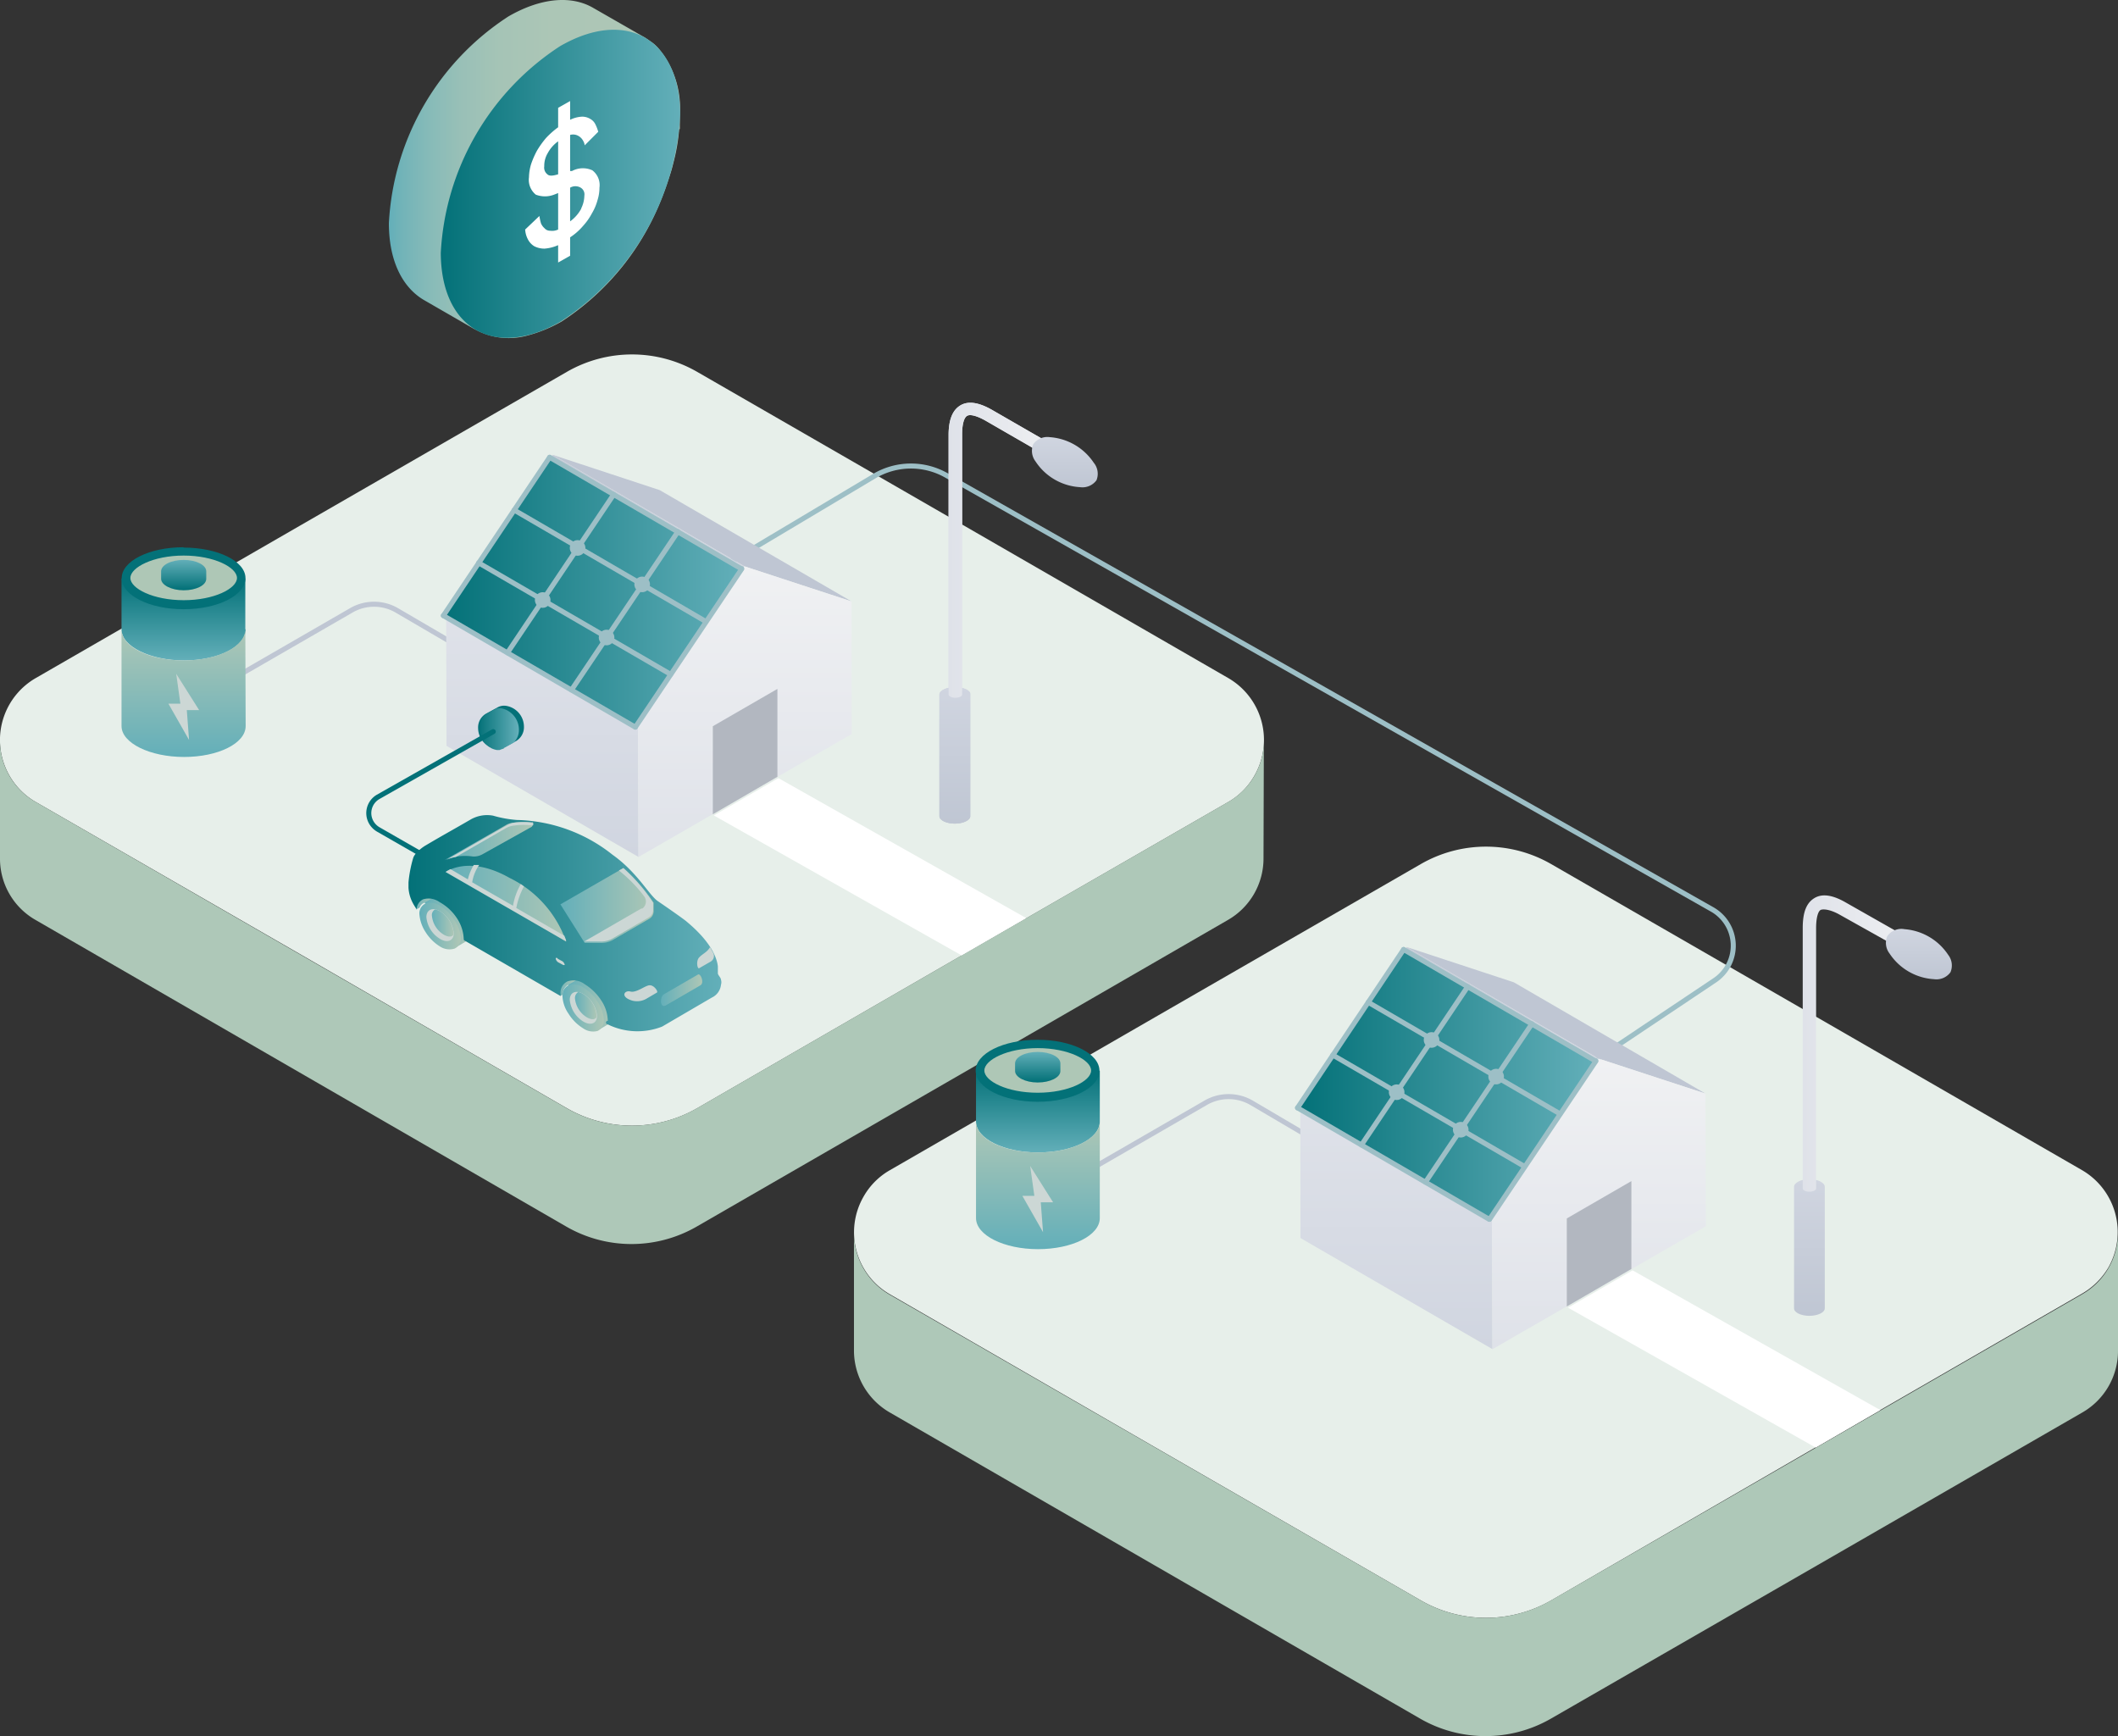 <svg xmlns="http://www.w3.org/2000/svg" xmlns:xlink="http://www.w3.org/1999/xlink" width="122" height="100" viewBox="0 0 122 100">
  <rect x="0" y="0" width="122" height="100" fill="#333333" stroke="none"/>
  <defs>
    <style>
      .cls-1 {
        fill: #e7efea;
      }

      .cls-2 {
        fill: #aec8b8;
      }

      .cls-22, .cls-3, .cls-4 {
        fill: none;
        stroke-linecap: round;
        stroke-linejoin: round;
      }

      .cls-3 {
        stroke: #9dbfc6;
        stroke-width: 0.29px;
      }

      .cls-4 {
        stroke: #bfc6d3;
      }

      .cls-22, .cls-4 {
        stroke-width: 0.29px;
      }

      .cls-5 {
        fill: url(#linear-gradient);
      }

      .cls-6 {
        fill: url(#linear-gradient-2);
      }

      .cls-7 {
        fill: #ccd7d5;
      }

      .cls-8 {
        fill: #aec7b6;
      }

      .cls-9 {
        fill: #037178;
      }

      .cls-10 {
        fill: url(#New_Gradient_Swatch_2);
      }

      .cls-11 {
        fill: #fff;
      }

      .cls-12 {
        fill: url(#linear-gradient-3);
      }

      .cls-13 {
        fill: url(#New_Gradient_Swatch_3);
      }

      .cls-14 {
        fill: #bfc6d3;
      }

      .cls-15 {
        fill: url(#New_Gradient_Swatch_4);
      }

      .cls-16 {
        fill: url(#linear-gradient-5);
      }

      .cls-17 {
        fill: url(#New_Gradient_Swatch_3-3);
      }

      .cls-18 {
        fill: #b2b7c0;
      }

      .cls-19 {
        fill: url(#New_Gradient_Swatch_2-2);
      }

      .cls-20 {
        fill: #9dbfc6;
      }

      .cls-21 {
        fill: url(#New_Gradient_Swatch_2-3);
      }

      .cls-22 {
        stroke: #037178;
      }

      .cls-23 {
        fill: url(#linear-gradient-6);
      }

      .cls-24 {
        fill: url(#linear-gradient-7);
      }

      .cls-25 {
        fill: url(#linear-gradient-8);
      }

      .cls-26 {
        fill: url(#linear-gradient-9);
      }

      .cls-27 {
        fill: url(#linear-gradient-10);
      }

      .cls-28 {
        fill: url(#linear-gradient-11);
      }

      .cls-29 {
        fill: url(#linear-gradient-12);
      }

      .cls-30 {
        fill: url(#linear-gradient-13);
      }

      .cls-31 {
        fill: url(#New_Gradient_Swatch_2-4);
      }

      .cls-32 {
        fill: url(#linear-gradient-14);
      }

      .cls-33 {
        fill: url(#linear-gradient-15);
      }

      .cls-34 {
        fill: url(#linear-gradient-16);
      }

      .cls-35 {
        fill: url(#linear-gradient-17);
      }

      .cls-36, .cls-46 {
        fill-rule: evenodd;
      }

      .cls-36 {
        fill: url(#linear-gradient-18);
      }

      .cls-37 {
        fill: url(#linear-gradient-19);
      }

      .cls-38 {
        fill: url(#linear-gradient-20);
      }

      .cls-39 {
        fill: url(#New_Gradient_Swatch_2-5);
      }

      .cls-40 {
        fill: url(#linear-gradient-21);
      }

      .cls-41 {
        fill: url(#New_Gradient_Swatch_3-4);
      }

      .cls-42 {
        fill: url(#New_Gradient_Swatch_4-2);
      }

      .cls-43 {
        fill: url(#linear-gradient-23);
      }

      .cls-44 {
        fill: url(#New_Gradient_Swatch_3-6);
      }

      .cls-45 {
        fill: url(#New_Gradient_Swatch_2-6);
      }

      .cls-46 {
        fill: url(#linear-gradient-24);
      }

      .cls-47 {
        fill: url(#linear-gradient-25);
      }

      .cls-48 {
        fill: url(#New_Gradient_Swatch_2-7);
      }
    </style>
    <linearGradient id="linear-gradient" x1="10.59" y1="1457.24" x2="10.59" y2="1461.95" gradientTransform="matrix(1, 0, 0, -1, 0, 1495.28)" gradientUnits="userSpaceOnUse">
      <stop offset="0" stop-color="#63afb9"/>
      <stop offset="1" stop-color="#037178"/>
    </linearGradient>
    <linearGradient id="linear-gradient-2" x1="10.59" y1="1451.68" x2="10.59" y2="1459.03" gradientTransform="matrix(1, 0, 0, -1, 0, 1495.28)" gradientUnits="userSpaceOnUse">
      <stop offset="0" stop-color="#63afb9"/>
      <stop offset="1" stop-color="#aec7b6"/>
    </linearGradient>
    <linearGradient id="New_Gradient_Swatch_2" data-name="New Gradient Swatch 2" x1="10.58" y1="1461.31" x2="10.58" y2="1463.04" gradientTransform="matrix(1, 0, 0, -1, 0, 1495.28)" gradientUnits="userSpaceOnUse">
      <stop offset="0" stop-color="#037178"/>
      <stop offset="1" stop-color="#63afb9"/>
    </linearGradient>
    <linearGradient id="linear-gradient-3" x1="55.03" y1="-1636.54" x2="55.03" y2="-1644.42" gradientTransform="translate(0 1684)" gradientUnits="userSpaceOnUse">
      <stop offset="0" stop-color="#bfc6d3"/>
      <stop offset="1" stop-color="#d0d5e0"/>
    </linearGradient>
    <linearGradient id="New_Gradient_Swatch_3" data-name="New Gradient Swatch 3" x1="54.64" y1="-1652.29" x2="61.48" y2="-1652.29" gradientTransform="translate(0 1684)" gradientUnits="userSpaceOnUse">
      <stop offset="0" stop-color="#dfe2e9"/>
      <stop offset="1" stop-color="#f0f1f3"/>
    </linearGradient>
    <linearGradient id="New_Gradient_Swatch_4" data-name="New Gradient Swatch 4" x1="31.24" y1="-1634.64" x2="31.24" y2="-1648.68" gradientTransform="translate(0 1684)" gradientUnits="userSpaceOnUse">
      <stop offset="0" stop-color="#d0d5e0"/>
      <stop offset="1" stop-color="#dfe2e9"/>
    </linearGradient>
    <linearGradient id="linear-gradient-5" x1="25.7" y1="-1650.03" x2="42.88" y2="-1650.03" xlink:href="#linear-gradient-3"/>
    <linearGradient id="New_Gradient_Swatch_3-3" x1="42.9" y1="-1634.64" x2="42.9" y2="-1651.38" xlink:href="#New_Gradient_Swatch_3"/>
    <linearGradient id="New_Gradient_Swatch_2-2" x1="25.54" y1="1461.16" x2="42.7" y2="1461.16" xlink:href="#New_Gradient_Swatch_2"/>
    <linearGradient id="New_Gradient_Swatch_2-3" x1="27.54" y1="1453.29" x2="29.84" y2="1453.29" xlink:href="#New_Gradient_Swatch_2"/>
    <linearGradient id="linear-gradient-6" x1="32.69" y1="1437.43" x2="35.33" y2="1437.43" xlink:href="#linear-gradient-2"/>
    <linearGradient id="linear-gradient-7" x1="32.4" y1="1437.24" x2="34.79" y2="1437.24" xlink:href="#linear-gradient-2"/>
    <linearGradient id="linear-gradient-8" x1="33.11" y1="1437.35" x2="34.39" y2="1437.35" xlink:href="#linear-gradient-2"/>
    <linearGradient id="linear-gradient-9" x1="24.44" y1="1442.18" x2="27.09" y2="1442.18" xlink:href="#linear-gradient-2"/>
    <linearGradient id="linear-gradient-10" x1="24.15" y1="1441.99" x2="26.53" y2="1441.99" xlink:href="#linear-gradient-2"/>
    <linearGradient id="linear-gradient-11" x1="24.86" y1="1442.11" x2="26.14" y2="1442.11" xlink:href="#linear-gradient-2"/>
    <linearGradient id="linear-gradient-12" x1="31.95" y1="1438.5" x2="33.19" y2="1438.5" xlink:href="#linear-gradient-2"/>
    <linearGradient id="linear-gradient-13" x1="23.76" y1="1443.54" x2="25.08" y2="1443.54" xlink:href="#linear-gradient-2"/>
    <linearGradient id="New_Gradient_Swatch_2-4" x1="23.53" y1="1442.14" x2="41.53" y2="1442.14" xlink:href="#New_Gradient_Swatch_2"/>
    <linearGradient id="linear-gradient-14" x1="38.06" y1="1438.24" x2="40.46" y2="1438.24" xlink:href="#linear-gradient-2"/>
    <linearGradient id="linear-gradient-15" x1="32.28" y1="1443.11" x2="37.64" y2="1443.11" xlink:href="#linear-gradient-2"/>
    <linearGradient id="linear-gradient-16" x1="25.67" y1="1443.24" x2="32.61" y2="1443.24" xlink:href="#linear-gradient-2"/>
    <linearGradient id="linear-gradient-17" x1="25.67" y1="1446.82" x2="30.7" y2="1446.82" xlink:href="#linear-gradient-2"/>
    <linearGradient id="linear-gradient-18" x1="61.34" y1="-1655.94" x2="61.34" y2="-1658.83" xlink:href="#linear-gradient-3"/>
    <linearGradient id="linear-gradient-19" x1="59.78" y1="1428.89" x2="59.78" y2="1433.6" xlink:href="#linear-gradient"/>
    <linearGradient id="linear-gradient-20" x1="59.78" y1="1423.33" x2="59.78" y2="1430.68" xlink:href="#linear-gradient-2"/>
    <linearGradient id="New_Gradient_Swatch_2-5" x1="59.77" y1="1432.96" x2="59.77" y2="1434.69" xlink:href="#New_Gradient_Swatch_2"/>
    <linearGradient id="linear-gradient-21" x1="104.22" y1="-1608.2" x2="104.22" y2="-1616.07" xlink:href="#linear-gradient-3"/>
    <linearGradient id="New_Gradient_Swatch_3-4" x1="103.84" y1="-1623.94" x2="110.68" y2="-1623.94" xlink:href="#New_Gradient_Swatch_3"/>
    <linearGradient id="New_Gradient_Swatch_4-2" x1="80.44" y1="-1606.29" x2="80.44" y2="-1620.33" xlink:href="#New_Gradient_Swatch_4"/>
    <linearGradient id="linear-gradient-23" x1="74.9" y1="-1621.68" x2="92.07" y2="-1621.68" xlink:href="#linear-gradient-3"/>
    <linearGradient id="New_Gradient_Swatch_3-6" x1="92.1" y1="-1606.29" x2="92.1" y2="-1623.03" xlink:href="#New_Gradient_Swatch_3"/>
    <linearGradient id="New_Gradient_Swatch_2-6" x1="74.74" y1="1432.81" x2="91.9" y2="1432.81" xlink:href="#New_Gradient_Swatch_2"/>
    <linearGradient id="linear-gradient-24" x1="110.53" y1="-1627.59" x2="110.53" y2="-1630.48" xlink:href="#linear-gradient-3"/>
    <linearGradient id="linear-gradient-25" x1="22.43" y1="9.73" x2="39.18" y2="9.73" gradientUnits="userSpaceOnUse">
      <stop offset="0" stop-color="#63afb9"/>
      <stop offset="0.04" stop-color="#71b3b8"/>
      <stop offset="0.14" stop-color="#87bbb8"/>
      <stop offset="0.25" stop-color="#99c0b7"/>
      <stop offset="0.38" stop-color="#a5c4b6"/>
      <stop offset="0.56" stop-color="#acc6b6"/>
      <stop offset="1" stop-color="#aec7b6"/>
    </linearGradient>
    <linearGradient id="New_Gradient_Swatch_2-7" x1="25.39" y1="1484.69" x2="39.18" y2="1484.69" xlink:href="#New_Gradient_Swatch_2"/>
  </defs>
  <g id="Layer_2" data-name="Layer 2">
    <g id="Layer_1-2" data-name="Layer 1">
      <g>
        <path class="cls-1" d="M2.07,39.05l15.29-8.82,15.29-8.81a7.52,7.52,0,0,1,7.51,0l15.29,8.81,15.29,8.82a4.12,4.12,0,0,1,1.51,5.64,4.05,4.05,0,0,1-1.51,1.51L55.45,55,40.16,63.83a7.52,7.52,0,0,1-7.51,0L17.36,55,2.07,46.2a4.12,4.12,0,0,1,0-7.15Z"/>
        <path class="cls-2" d="M72.78,49.43A4.08,4.08,0,0,1,70.71,53L55.42,61.83,40.13,70.65a7.52,7.52,0,0,1-7.51,0L2.07,53A4.06,4.06,0,0,1,0,49.44V42.63A4.08,4.08,0,0,0,2.07,46.2L32.64,63.83a7.52,7.52,0,0,0,7.51,0L55.44,55,70.73,46.2a4.08,4.08,0,0,0,2.07-3.57Z"/>
        <path class="cls-1" d="M51.26,67.4l15.29-8.82,15.29-8.81a7.52,7.52,0,0,1,7.51,0l15.29,8.81,15.29,8.82A4.13,4.13,0,0,1,121.45,73a4.23,4.23,0,0,1-1.52,1.51l-15.29,8.82L89.35,92.18a7.52,7.52,0,0,1-7.51,0L66.55,83.37,51.26,74.55a4.12,4.12,0,0,1-1.51-5.64,4.05,4.05,0,0,1,1.51-1.51Z"/>
        <path class="cls-2" d="M122,77.78a4.09,4.09,0,0,1-2.06,3.58l-15.3,8.82L89.32,99a7.55,7.55,0,0,1-7.5,0L51.26,81.36a4.12,4.12,0,0,1-2.07-3.57V71a4.12,4.12,0,0,0,2.07,3.58L81.84,92.18a7.5,7.5,0,0,0,7.5,0l15.29-8.81,15.3-8.82A4.09,4.09,0,0,0,122,71Z"/>
        <path class="cls-3" d="M36.57,35.65l13.78-8.22a4.13,4.13,0,0,1,4.16-.05l44.11,25a2.4,2.4,0,0,1,.16,4.08L84.7,65.88"/>
        <g>
          <path class="cls-4" d="M9,41.64l11.21-6.47a2.61,2.61,0,0,1,2.67,0L31.14,40"/>
          <path class="cls-5" d="M14.15,36.25c0,1-1.59,1.79-3.55,1.79S7,37.23,7,36.25V33.32h7.13v2.93Z"/>
          <path class="cls-6" d="M14.15,41.82c0,1-1.59,1.78-3.55,1.78S7,42.8,7,41.82V36.25c0,1,1.6,1.79,3.58,1.79s3.55-.81,3.55-1.79Z"/>
          <polygon class="cls-7" points="10.15 38.81 10.39 40.53 9.7 40.53 10.89 42.62 10.76 40.9 11.47 40.9 10.15 38.81"/>
          <path class="cls-8" d="M10.58,34.85c-1.8,0-3.32-.71-3.32-1.53s1.52-1.54,3.32-1.54,3.32.71,3.32,1.54S12.38,34.85,10.58,34.85Z"/>
          <path class="cls-9" d="M10.58,32c1.75,0,3.07.68,3.07,1.29s-1.32,1.28-3.07,1.28-3.07-.67-3.07-1.28S8.83,32,10.58,32m0-.48c-2,0-3.57.8-3.57,1.78s1.59,1.79,3.57,1.79,3.56-.81,3.56-1.79S12.54,31.54,10.58,31.54Z"/>
          <path class="cls-10" d="M10.58,32.25c-.72,0-1.3.29-1.3.66v.43c0,.35.58.66,1.3.66s1.3-.29,1.3-.66v-.43C11.88,32.54,11.3,32.25,10.58,32.25Z"/>
          <polygon class="cls-11" points="55.39 55.03 41.12 46.97 44.84 44.82 59.11 52.88 55.39 55.03"/>
          <path class="cls-12" d="M55,39.58c-.48,0-.89.19-.89.43v7c0,.24.41.43.89.43s.89-.19.89-.43V40C55.92,39.77,55.51,39.58,55,39.58Z"/>
          <path class="cls-13" d="M61.29,26l-4.13-2.38c-.78-.45-1.39-.54-1.84-.27s-.68.82-.68,1.72V40c0,.11.18.19.39.19s.39-.08.39-.19v-15c0-.56.11-.95.29-1.05s.56,0,1.06.28l4.14,2.39a.37.37,0,0,0,.53-.14.43.43,0,0,0-.15-.55Z"/>
          <path class="cls-12" d="M55,39.58c-.48,0-.89.19-.89.43v7c0,.24.41.43.89.43s.89-.19.89-.43V40C55.92,39.77,55.51,39.58,55,39.58Z"/>
          <path class="cls-13" d="M61.29,26l-4.13-2.38c-.78-.45-1.39-.54-1.84-.27s-.68.82-.68,1.72V40c0,.11.18.19.39.19s.39-.08.39-.19v-15c0-.56.11-.95.29-1.05s.56,0,1.06.28l4.14,2.39a.37.37,0,0,0,.53-.14.43.43,0,0,0-.15-.55Z"/>
          <polygon class="cls-14" points="49.05 34.64 38 28.23 31.84 26.2 42.88 32.62 49.05 34.64"/>
          <polygon class="cls-15" points="36.75 41.74 25.7 35.32 25.72 42.96 36.78 49.36 36.75 41.74"/>
          <polygon class="cls-16" points="42.88 32.62 31.84 26.2 25.7 35.32 36.75 41.74 42.88 32.62"/>
          <polygon class="cls-17" points="42.88 32.62 36.75 41.74 36.78 49.36 49.06 42.28 49.05 34.64 42.88 32.62"/>
          <polygon class="cls-18" points="44.78 44.74 41.06 46.9 41.06 41.83 44.78 39.68 44.78 44.74"/>
          <polygon class="cls-19" points="42.7 32.76 31.66 26.34 25.54 35.46 36.59 41.88 42.7 32.76"/>
          <line class="cls-3" x1="25.54" y1="35.46" x2="31.66" y2="26.34"/>
          <line class="cls-3" x1="29.23" y1="37.6" x2="35.35" y2="28.48"/>
          <line class="cls-3" x1="32.92" y1="39.74" x2="39.05" y2="30.62"/>
          <line class="cls-3" x1="36.6" y1="41.88" x2="42.73" y2="32.76"/>
          <line class="cls-3" x1="31.66" y1="26.34" x2="42.7" y2="32.76"/>
          <line class="cls-3" x1="29.62" y1="29.38" x2="40.66" y2="35.8"/>
          <line class="cls-3" x1="27.57" y1="32.42" x2="38.63" y2="38.84"/>
          <line class="cls-3" x1="25.54" y1="35.46" x2="36.59" y2="41.88"/>
          <circle class="cls-20" cx="36.99" cy="33.66" r="0.45"/>
          <circle class="cls-20" cx="33.27" cy="31.56" r="0.45"/>
          <circle class="cls-20" cx="34.94" cy="36.72" r="0.45"/>
          <circle class="cls-20" cx="31.26" cy="34.56" r="0.45"/>
          <g>
            <path class="cls-9" d="M27.54,41.94a1.22,1.22,0,0,0,1,1.19.77.77,0,0,0,.53-.09h0l.66-.36a.92.92,0,0,0,.45-.83,1.22,1.22,0,0,0-1-1.19.76.76,0,0,0-.53.09l-.66.36h0A.91.91,0,0,0,27.54,41.94Z"/>
            <path class="cls-21" d="M29,43.09l.11-.05.47-.26a1,1,0,0,0,.31-.74,1.26,1.26,0,0,0-1-1.24,1,1,0,0,0-.29,0l-.53.29a.82.82,0,0,0-.27.22v0a.86.86,0,0,0-.07.1h0l-.09.23v0s0,.06,0,.09V42h0a1.27,1.27,0,0,0,.35.86h0a1.06,1.06,0,0,0,.2.17l.14.08a1.2,1.2,0,0,0,.29.09h.16a2,2,0,0,1,.26-.09Z"/>
            <path class="cls-22" d="M28.41,42.14,21.78,45.9a1.08,1.08,0,0,0-.4,1.46,1.12,1.12,0,0,0,.4.41l2.58,1.48"/>
            <g>
              <path class="cls-23" d="M35,57.36a2.66,2.66,0,0,0-.84-.83,1,1,0,0,0-.84-.15l-.06,0-.55.32,1.81,2.6.54-.32a.64.64,0,0,0,.29-.61A2.26,2.26,0,0,0,35,57.36Z"/>
              <path class="cls-24" d="M34.78,58.73a.66.66,0,0,1-.35.65,1,1,0,0,1-.84-.15,2.59,2.59,0,0,1-.84-.84,1.93,1.93,0,0,1-.35-1,.64.64,0,0,1,.35-.64,1,1,0,0,1,.84.12,2.59,2.59,0,0,1,.84.84A2.06,2.06,0,0,1,34.78,58.73Z"/>
              <path class="cls-7" d="M34.39,58.51c0,.43-.35.59-.79.33a1.66,1.66,0,0,1-.78-1.25c0-.43.35-.59.78-.34A1.64,1.64,0,0,1,34.39,58.51Z"/>
              <path class="cls-25" d="M33.59,57.25a.86.86,0,0,0-.28-.11.4.4,0,0,0-.19.37,1.43,1.43,0,0,0,.69,1.09c.23.13.44.15.55,0a.44.44,0,0,0,0-.16A1.59,1.59,0,0,0,33.59,57.25Z"/>
              <path class="cls-26" d="M26.73,52.6a2.66,2.66,0,0,0-.84-.83.91.91,0,0,0-.83-.13l-.07,0-.55.32,1.81,2.61.55-.32a.62.62,0,0,0,.28-.61A2.06,2.06,0,0,0,26.73,52.6Z"/>
              <path class="cls-27" d="M26.54,54a.63.63,0,0,1-.36.64,1,1,0,0,1-.83-.12,2.59,2.59,0,0,1-.84-.84,2.19,2.19,0,0,1-.35-1,.63.63,0,0,1,.35-.64,1,1,0,0,1,.84.13,2.66,2.66,0,0,1,.83.84A2,2,0,0,1,26.54,54Z"/>
              <path class="cls-7" d="M26.14,53.75c0,.43-.36.59-.79.33a1.64,1.64,0,0,1-.79-1.25c0-.43.35-.6.79-.34A1.67,1.67,0,0,1,26.14,53.75Z"/>
              <path class="cls-28" d="M25.35,52.49a1.17,1.17,0,0,0-.28-.11.36.36,0,0,0-.19.37,1.43,1.43,0,0,0,.69,1.09c.23.13.44.15.55,0a.44.44,0,0,0,0-.16A1.67,1.67,0,0,0,25.35,52.49Z"/>
              <path class="cls-29" d="M32.7,56.74h0l.5-.29-.14-.26-1.1.63.32.54.15-.08A.58.58,0,0,1,32.7,56.74Z"/>
              <path class="cls-30" d="M24.44,52h0l.55-.32.07,0,0,0-.27-.48-1.05.61a4.06,4.06,0,0,0,.22.52l0,.06.21-.11A.45.45,0,0,1,24.44,52Z"/>
              <path class="cls-31" d="M39.56,53.09c-.13-.12-1-.73-1.66-1.18-.5-.33-1.17-1.65-2.62-2.68a9.15,9.15,0,0,0-5.51-2,6.71,6.71,0,0,1-1.37-.25,1.9,1.9,0,0,0-1.32.24c-1.28.74-1.54.87-2.57,1.48-.11.06-.61.4-.71.72a7.22,7.22,0,0,0-.27,1.4v.32A2.16,2.16,0,0,0,24,52.35a.67.67,0,0,1,.37-.55,1.09,1.09,0,0,1,.95.16,2.82,2.82,0,0,1,1,.93,2.3,2.3,0,0,1,.39,1.18v0s0,.1.06.11l5.52,3.19v-.12a.72.72,0,0,1,.39-.72,1.06,1.06,0,0,1,1,.16,3,3,0,0,1,.95.93,2.2,2.2,0,0,1,.38,1.18v0A.1.1,0,0,0,35,59a3.89,3.89,0,0,0,3.14.13L41,57.46a.92.92,0,0,0,.53-.74.5.5,0,0,0,0-.29c0-.11-.18-.27-.18-.37v-.4C41.3,55.21,41,54.29,39.56,53.09Z"/>
              <path class="cls-32" d="M38.35,57.91l2-1.16c.24-.14,0-.74-.16-.61l-1.95,1.13C38,57.41,38,58.1,38.35,57.91Z"/>
              <path class="cls-7" d="M32.4,55.56l-.26-.14a.36.36,0,0,1-.13-.19h0c0-.07.05-.1.13,0l.26.14a.35.35,0,0,1,.13.2h0C32.53,55.58,32.48,55.61,32.4,55.56Z"/>
              <path class="cls-7" d="M36.44,57.64a1.09,1.09,0,0,0,.77-.1l.63-.37c.09-.05-.16-.43-.42-.42s-.76.45-1.11.36S35.7,57.43,36.44,57.64Z"/>
              <path class="cls-7" d="M41.09,54.9l-.19-.35c-.15.29-.44.39-.63.6s-.1.67,0,.62l.66-.38A.38.38,0,0,0,41.09,54.9Z"/>
              <path class="cls-33" d="M35.91,50l-3.63,2.09,1.4,2.22h1a1.31,1.31,0,0,0,.64-.18l2.08-1.21a.5.5,0,0,0,.25-.43V52A10.11,10.11,0,0,0,35.91,50Z"/>
              <path class="cls-34" d="M32.61,54.23l-6.94-4s1.32-1,3.67.33A6.44,6.44,0,0,1,32.61,54.23Z"/>
              <path class="cls-35" d="M30.63,47.62a.13.13,0,0,0,0-.18.09.09,0,0,0-.09-.06,4.71,4.71,0,0,0-.92,0,1.05,1.05,0,0,0-.51.16l-3.5,2a3,3,0,0,1,1.6-.21,1,1,0,0,0,.59-.13Z"/>
              <path class="cls-7" d="M25.67,50.22l6.94,4c0-.11-.07-.21-.1-.32h0L29.74,52.3a4.17,4.17,0,0,1,.44-1.24L30,50.92a3.75,3.75,0,0,0-.45,1.25l-2.35-1.35a2.41,2.41,0,0,1,.4-1l-.31,0a3,3,0,0,0-.34.83l-1-.59,0,0A2.47,2.47,0,0,0,25.67,50.22Z"/>
              <path class="cls-7" d="M29.11,47.72a1.18,1.18,0,0,1,.52-.17,3.77,3.77,0,0,1,1.06,0,.15.15,0,0,0,0-.18.06.06,0,0,0-.05,0,4.71,4.71,0,0,0-.92,0,1.38,1.38,0,0,0-.51.16l-3.5,2a2.19,2.19,0,0,1,.55-.17Z"/>
              <path class="cls-7" d="M35.91,50l-.26.14a8.13,8.13,0,0,1,1.45,1.48.5.5,0,0,1-.1.71s0,0-.06,0l-3.29,1.9,0,0h1a1.31,1.31,0,0,0,.64-.18l2.08-1.21a.5.5,0,0,0,.25-.43V52A10.34,10.34,0,0,0,35.91,50Z"/>
            </g>
          </g>
          <path class="cls-36" d="M63.16,27.66a1,1,0,0,1-.95.4,3.29,3.29,0,0,1-2.56-1.48,1,1,0,0,1-.13-1,1,1,0,0,1,.95-.4A3.32,3.32,0,0,1,63,26.65,1,1,0,0,1,63.16,27.66Z"/>
        </g>
        <path class="cls-4" d="M58.23,70l11.2-6.47a2.63,2.63,0,0,1,2.68,0l8.22,4.84"/>
        <path class="cls-37" d="M63.35,64.6c0,1-1.6,1.78-3.56,1.78s-3.57-.8-3.57-1.78V61.67h7.13V64.6Z"/>
        <path class="cls-38" d="M63.35,70.16c0,1-1.6,1.79-3.56,1.79s-3.57-.8-3.57-1.79V64.6c0,1,1.59,1.78,3.57,1.78s3.56-.8,3.56-1.78Z"/>
        <polygon class="cls-7" points="59.34 67.16 59.58 68.88 58.89 68.88 60.08 70.97 59.95 69.25 60.66 69.25 59.34 67.16"/>
        <path class="cls-8" d="M59.77,63.2c-1.8,0-3.31-.71-3.31-1.53s1.51-1.54,3.31-1.54,3.32.71,3.32,1.54S61.58,63.2,59.77,63.2Z"/>
        <path class="cls-9" d="M59.77,60.37c1.76,0,3.08.68,3.08,1.29s-1.32,1.28-3.08,1.28-3.07-.67-3.07-1.28,1.32-1.29,3.07-1.29m0-.48c-2,0-3.57.8-3.57,1.78s1.59,1.79,3.57,1.79,3.56-.81,3.56-1.79S61.74,59.89,59.77,59.89Z"/>
        <path class="cls-39" d="M59.77,60.59c-.72,0-1.3.29-1.3.66v.44c0,.35.58.66,1.3.66s1.31-.29,1.31-.66v-.44C61.08,60.88,60.5,60.59,59.77,60.59Z"/>
        <polygon class="cls-11" points="104.59 83.38 90.32 75.32 94.04 73.17 108.31 81.22 104.59 83.38"/>
        <path class="cls-40" d="M104.22,67.92c-.48,0-.88.2-.88.44v7c0,.24.4.43.88.43s.89-.19.89-.43v-7C105.11,68.12,104.71,67.92,104.22,67.92Z"/>
        <path class="cls-41" d="M110.49,54.35,106.35,52c-.77-.45-1.38-.55-1.84-.27s-.67.82-.67,1.72v15c0,.11.18.19.38.19s.39-.08.39-.19v-15c0-.56.11-1,.29-1.05s.56,0,1.06.28L110.1,55a.37.37,0,0,0,.53-.14.43.43,0,0,0-.14-.55Z"/>
        <path class="cls-40" d="M104.22,67.92c-.48,0-.88.2-.88.44v7c0,.24.4.43.88.43s.89-.19.89-.43v-7C105.11,68.12,104.71,67.92,104.22,67.92Z"/>
        <path class="cls-41" d="M110.49,54.35,106.35,52c-.77-.45-1.38-.55-1.84-.27s-.67.82-.67,1.72v15c0,.11.18.19.38.19s.39-.08.39-.19v-15c0-.56.11-1,.29-1.05s.56,0,1.06.28L110.1,55a.37.37,0,0,0,.53-.14.43.43,0,0,0-.14-.55Z"/>
        <polygon class="cls-14" points="98.24 62.99 87.2 56.58 81.03 54.55 92.07 60.97 98.24 62.99"/>
        <polygon class="cls-42" points="85.94 70.08 74.9 63.67 74.91 71.31 85.97 77.71 85.94 70.08"/>
        <polygon class="cls-43" points="92.07 60.97 81.03 54.55 74.9 63.67 85.94 70.08 92.07 60.97"/>
        <polygon class="cls-44" points="92.07 60.97 85.94 70.08 85.97 77.71 98.26 70.63 98.24 62.99 92.07 60.97"/>
        <polygon class="cls-18" points="93.97 73.09 90.25 75.25 90.25 70.18 93.97 68.03 93.97 73.09"/>
        <polygon class="cls-45" points="91.9 61.11 80.85 54.69 74.74 63.81 85.78 70.23 91.9 61.11"/>
        <line class="cls-3" x1="74.74" y1="63.81" x2="80.85" y2="54.69"/>
        <line class="cls-3" x1="78.42" y1="65.95" x2="84.54" y2="56.83"/>
        <line class="cls-3" x1="82.11" y1="68.09" x2="88.24" y2="58.97"/>
        <line class="cls-3" x1="85.8" y1="70.23" x2="91.93" y2="61.11"/>
        <line class="cls-3" x1="80.85" y1="54.69" x2="91.9" y2="61.11"/>
        <line class="cls-3" x1="78.81" y1="57.73" x2="89.85" y2="64.15"/>
        <line class="cls-3" x1="76.77" y1="60.77" x2="87.82" y2="67.19"/>
        <line class="cls-3" x1="74.74" y1="63.81" x2="85.78" y2="70.23"/>
        <circle class="cls-20" cx="86.18" cy="62.01" r="0.45"/>
        <circle class="cls-20" cx="82.46" cy="59.9" r="0.45"/>
        <circle class="cls-20" cx="84.14" cy="65.07" r="0.45"/>
        <circle class="cls-20" cx="80.45" cy="62.91" r="0.45"/>
        <path class="cls-46" d="M112.35,56a1,1,0,0,1-.95.4,3.3,3.3,0,0,1-2.56-1.48,1,1,0,0,1-.13-1,1,1,0,0,1,1-.4A3.32,3.32,0,0,1,112.22,55,1,1,0,0,1,112.35,56Z"/>
        <path class="cls-47" d="M39.16,7.43c0-.28,0-.55,0-.83A5.36,5.36,0,0,0,38,2.87h0a2.4,2.4,0,0,0-.39-.39h0l-.43-.3h0l-3-1.72c-1.24-.73-3-.61-4.9.49a15.14,15.14,0,0,0-6.88,11.9c0,2.18.78,3.69,2,4.42L27.4,19l-.11-.07a4,4,0,0,0,3,.42h0a8.23,8.23,0,0,0,2.06-.83A14.9,14.9,0,0,0,38,11.71h0c.23-.55.43-1.12.62-1.72h0c.09-.27.16-.57.23-.85h0a10.63,10.63,0,0,0,.27-1.69Z"/>
        <path class="cls-48" d="M32.26,2.66c3.81-2.2,6.9-.43,6.92,3.94a15.13,15.13,0,0,1-6.87,11.91c-3.81,2.2-6.9.44-6.92-3.94A15.14,15.14,0,0,1,32.26,2.66Z"/>
        <path class="cls-11" d="M34.12,9.81a1.07,1.07,0,0,1,.41,1,2.4,2.4,0,0,1-.11.71,3,3,0,0,1-.32.76,3.52,3.52,0,0,1-.53.75,3.43,3.43,0,0,1-.73.64v1.06l-.69.39v-1a2.36,2.36,0,0,1-.78.2,1.26,1.26,0,0,1-.6-.14,1,1,0,0,1-.36-.39,1.39,1.39,0,0,1-.16-.57l.82-.78a3.15,3.15,0,0,0,.09.42.78.78,0,0,0,.21.29.41.41,0,0,0,.32.14.8.8,0,0,0,.46-.07v-2.1l-.23.09a1.46,1.46,0,0,1-1.06,0,1.1,1.1,0,0,1-.39-1,2.79,2.79,0,0,1,.12-.75,5,5,0,0,1,.34-.78,5.29,5.29,0,0,1,.53-.74,5,5,0,0,1,.69-.61V6.21l.69-.39V6.9a1.76,1.76,0,0,1,.68-.18.89.89,0,0,1,.48.13.71.71,0,0,1,.3.32,2.41,2.41,0,0,1,.16.42l-.78.78a.67.67,0,0,0-.09-.26.69.69,0,0,0-.41-.34.65.65,0,0,0-.34,0V9.85l.11,0A1.31,1.31,0,0,1,34.12,9.81ZM33.48,12a1.71,1.71,0,0,0,.18-.73.45.45,0,0,0-.21-.46.6.6,0,0,0-.61,0v1.94a2.17,2.17,0,0,0,.64-.73m-1.33-2V8.14a2,2,0,0,0-.6.68,1.42,1.42,0,0,0-.2.76.49.49,0,0,0,.18.46c.11.11.32.09.62,0"/>
      </g>
    </g>
  </g>
</svg>
